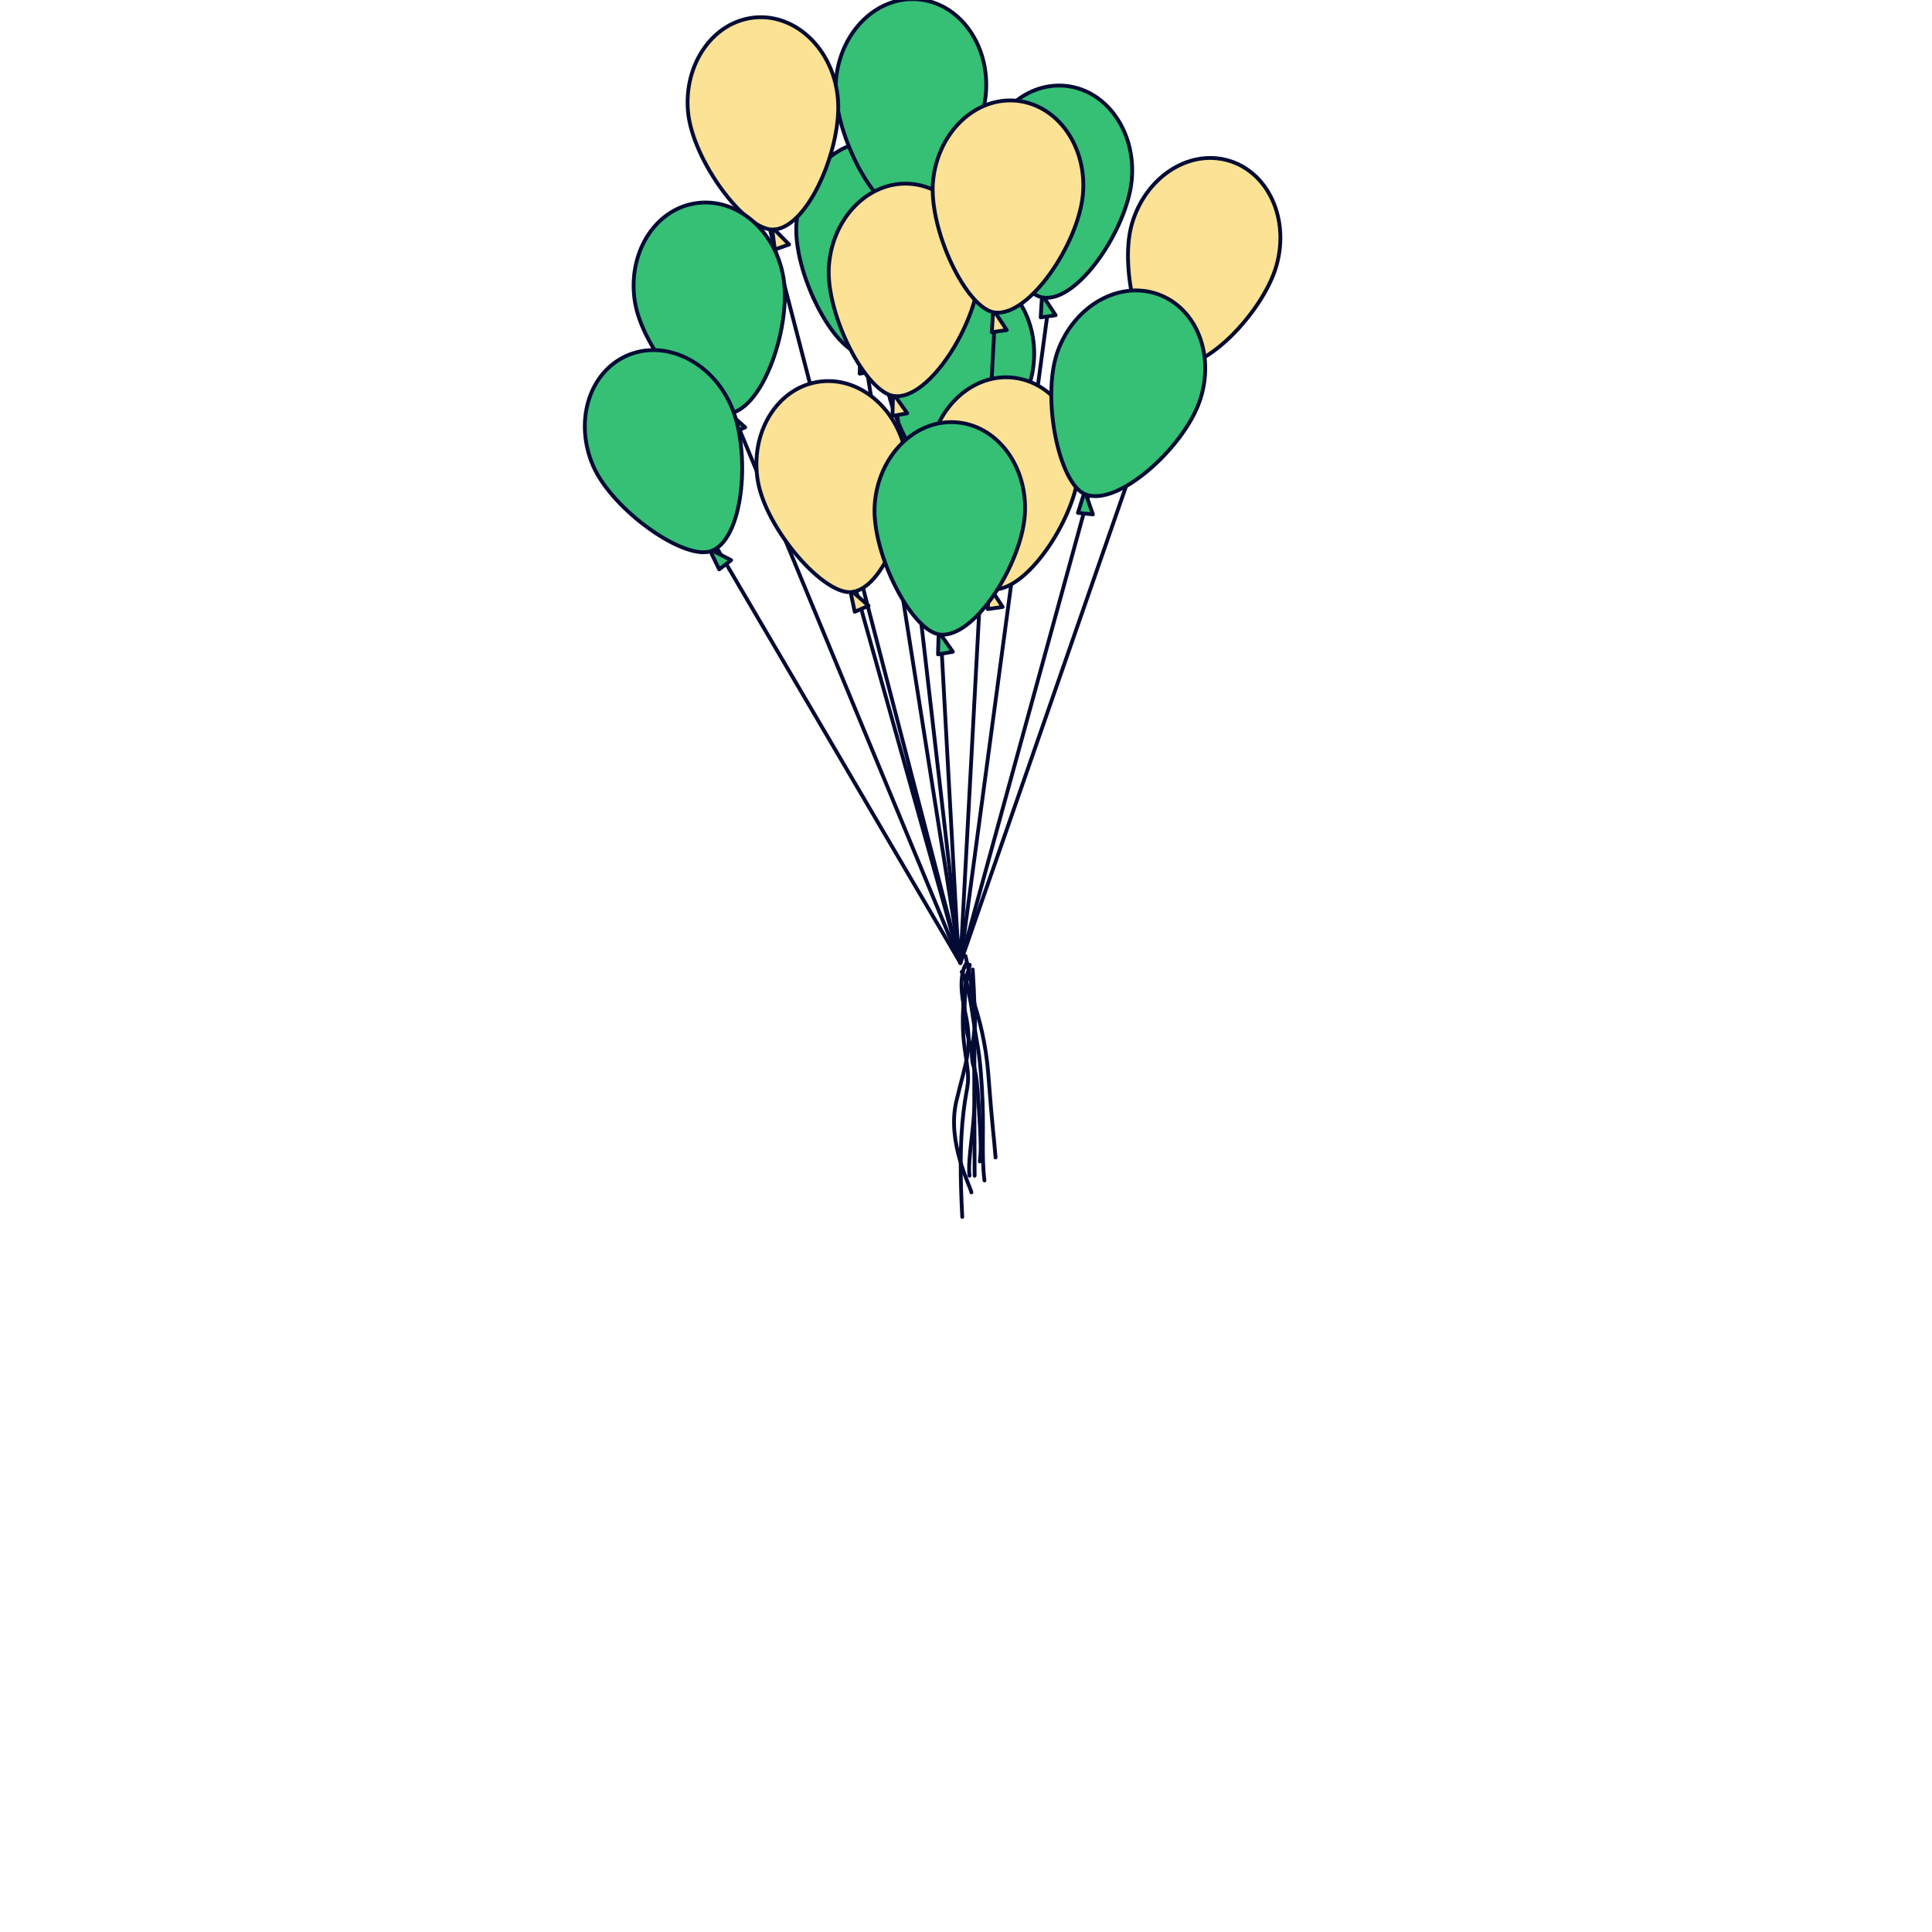 <?xml version="1.0" encoding="UTF-8"?> <svg xmlns="http://www.w3.org/2000/svg" width="507" height="507" viewBox="0 0 507 507" fill="none"><g clip-path="url(#clip0_6057_6408)"><path d="M271.253 95.54C269.965 108.192 257.365 127.135 248.279 126.206C240.718 125.435 230.677 104.187 231.973 91.527C233.261 78.874 243.101 69.508 253.948 70.612C264.795 71.716 272.541 82.879 271.253 95.531V95.54Z" fill="#35C075" stroke="#030B34" stroke-linecap="round" stroke-linejoin="round"></path><path d="M247.663 126.767L247.383 131.367L251.299 130.806L248.277 126.215" fill="#35C075"></path><path d="M247.663 126.767L247.383 131.367L251.299 130.806L248.277 126.215" stroke="#030B34" stroke-linecap="round" stroke-linejoin="round"></path><path d="M248.392 61.535C247.481 74.222 235.451 93.533 226.348 92.876C218.769 92.333 208.097 71.392 209.008 58.705C209.919 46.018 219.478 36.362 230.352 37.151C241.225 37.931 249.304 48.857 248.392 61.544V61.535Z" fill="#35C075" stroke="#030B34" stroke-linecap="round" stroke-linejoin="round"></path><path d="M225.742 93.446L225.602 98.055L229.501 97.38L226.338 92.876" fill="#35C075"></path><path d="M225.742 93.446L225.602 98.055L229.501 97.38L226.338 92.876" stroke="#030B34" stroke-linecap="round" stroke-linejoin="round"></path><path d="M258.744 24.192C257.833 36.879 245.803 56.19 236.699 55.533C229.12 54.99 218.448 34.049 219.359 21.362C220.271 8.675 229.83 -0.981 240.703 -0.192C251.577 0.588 259.655 11.514 258.744 24.201V24.192Z" fill="#35C075" stroke="#030B34" stroke-linecap="round" stroke-linejoin="round"></path><path d="M236.093 56.103L235.953 60.711L239.852 60.028L236.689 55.533" fill="#35C075"></path><path d="M236.093 56.103L235.953 60.711L239.852 60.028L236.689 55.533" stroke="#030B34" stroke-linecap="round" stroke-linejoin="round"></path><path d="M234.914 103.977L252.026 252.692L261.173 82.029" stroke="#030B34" stroke-linecap="round" stroke-linejoin="round"></path><path d="M226.977 93.849L252.027 252.692L275 81.512" stroke="#030B34" stroke-linecap="round" stroke-linejoin="round"></path><path d="M188.32 98.852L252.028 252.692L307.937 91.825" stroke="#030B34" stroke-linecap="round" stroke-linejoin="round"></path><path d="M224.755 155.366L252.031 252.692L201.633 58.582" stroke="#030B34" stroke-linecap="round" stroke-linejoin="round"></path><path d="M286.225 127.985L252.027 252.692L188.25 144.01" stroke="#030B34" stroke-linecap="round" stroke-linejoin="round"></path><path d="M253.921 255.172C253.921 255.172 251.669 265.537 253.211 275.526C254.753 285.514 253.886 283.14 252.86 291.674C251.835 300.208 252.002 309.364 252.519 319.352" stroke="#030B34" stroke-linecap="round" stroke-linejoin="round"></path><path d="M254.498 253.183C254.498 253.183 251.869 263.425 253.928 271.548C255.987 279.661 255.777 278.987 255.777 287.512C255.777 296.037 253.893 303.747 254.41 308.531" stroke="#030B34" stroke-linecap="round" stroke-linejoin="round"></path><path d="M253.713 252.692C253.713 252.692 250.971 255.461 253.196 265.248C255.422 275.035 253.538 278.154 250.971 288.975C248.404 299.796 254.739 311.449 254.914 312.912" stroke="#030B34" stroke-linecap="round" stroke-linejoin="round"></path><path d="M253.375 250.887C253.375 250.887 254.575 255.881 255.601 262.54C256.626 269.199 254.742 274.194 255.084 277.734C255.425 281.273 256.109 278.566 256.792 289.387C257.476 300.208 257.476 301.662 257.134 304.79" stroke="#030B34" stroke-linecap="round" stroke-linejoin="round"></path><path d="M258.343 309.784C257.484 302.915 258.343 295.835 257.659 285.225C256.976 274.614 256.582 275.709 255.215 266.133C253.848 256.556 252.367 255.031 252.367 255.031C252.367 255.031 258.141 266.185 259.342 281.79C260.542 297.395 260.744 297.29 261.26 303.739" stroke="#030B34" stroke-linecap="round" stroke-linejoin="round"></path><path d="M255.25 254.418C255.25 254.418 255.933 263.364 255.767 271.898C255.592 280.432 255.767 305.403 255.767 308.531" stroke="#030B34" stroke-linecap="round" stroke-linejoin="round"></path><path d="M237.813 119.679C239.925 132.225 232.793 153.823 223.794 155.339C216.303 156.601 200.987 138.771 198.875 126.224C196.764 113.677 203.773 102.041 214.524 100.236C225.275 98.431 235.701 107.132 237.813 119.679Z" fill="#FBE295" stroke="#030B34" stroke-linecap="round" stroke-linejoin="round"></path><path d="M223.352 156.032L224.307 160.553L227.934 158.967L223.798 155.339" fill="#FBE295"></path><path d="M223.352 156.032L224.307 160.553L227.934 158.967L223.798 155.339" stroke="#030B34" stroke-linecap="round" stroke-linejoin="round"></path><path d="M283.072 124.007C281.784 136.659 269.193 155.611 260.107 154.682C252.545 153.911 242.504 132.664 243.792 120.011C245.08 107.359 254.92 97.993 265.767 99.097C276.614 100.201 284.368 111.355 283.08 124.007H283.072Z" fill="#FBE295" stroke="#030B34" stroke-linecap="round" stroke-linejoin="round"></path><path d="M259.483 155.234L259.211 159.843L263.127 159.273L260.105 154.691" fill="#FBE295"></path><path d="M259.483 155.234L259.211 159.843L263.127 159.273L260.105 154.691" stroke="#030B34" stroke-linecap="round" stroke-linejoin="round"></path><path d="M334.987 69.666C331.509 81.897 315.799 98.352 307.011 95.855C299.703 93.778 293.526 71.103 297.005 58.862C300.483 46.631 311.803 39.122 322.291 42.11C332.779 45.089 338.457 57.426 334.978 69.666H334.987Z" fill="#FBE295" stroke="#030B34" stroke-linecap="round" stroke-linejoin="round"></path><path d="M306.312 96.293L305.234 100.779L309.195 100.911L307.013 95.864" fill="#FBE295"></path><path d="M306.312 96.293L305.234 100.779L309.195 100.911L307.013 95.864" stroke="#030B34" stroke-linecap="round" stroke-linejoin="round"></path><path d="M219.875 25.725C221.041 38.395 212.323 59.406 203.228 60.238C195.666 60.939 181.717 42.014 180.552 29.344C179.387 16.674 187.237 5.599 198.093 4.592C208.949 3.593 218.701 13.047 219.867 25.716L219.875 25.725Z" fill="#FBE295" stroke="#030B34" stroke-linecap="round" stroke-linejoin="round"></path><path d="M202.727 60.895L203.34 65.469L207.081 64.163L203.226 60.238" fill="#FBE295"></path><path d="M202.727 60.895L203.34 65.469L207.081 64.163L203.226 60.238" stroke="#030B34" stroke-linecap="round" stroke-linejoin="round"></path><path d="M256.914 72.592C256.02 85.28 244.034 104.617 234.921 103.977C227.342 103.443 216.635 82.52 217.52 69.832C218.414 57.145 227.947 47.472 238.829 48.234C249.703 48.997 257.798 59.905 256.914 72.592Z" fill="#FBE295" stroke="#030B34" stroke-linecap="round" stroke-linejoin="round"></path><path d="M234.318 104.547L234.195 109.156L238.094 108.463L234.923 103.977" fill="#FBE295"></path><path d="M234.318 104.547L234.195 109.156L238.094 108.463L234.923 103.977" stroke="#030B34" stroke-linecap="round" stroke-linejoin="round"></path><path d="M205.595 72.899C207.654 85.455 200.452 107.027 191.436 108.507C183.936 109.743 168.69 91.851 166.631 79.295C164.572 66.74 171.616 55.13 182.376 53.369C193.136 51.599 203.527 60.343 205.595 72.899Z" fill="#35C075" stroke="#030B34" stroke-linecap="round" stroke-linejoin="round"></path><path d="M190.992 109.2L191.93 113.721L195.557 112.143L191.439 108.507" fill="#35C075"></path><path d="M190.992 109.2L191.93 113.721L195.557 112.143L191.439 108.507" stroke="#030B34" stroke-linecap="round" stroke-linejoin="round"></path><path d="M296.971 47.463C295.683 60.115 283.084 79.059 273.998 78.13C266.436 77.359 256.395 56.111 257.692 43.45C258.98 30.798 268.82 21.432 279.667 22.536C290.514 23.64 298.259 34.803 296.971 47.455V47.463Z" fill="#35C075" stroke="#030B34" stroke-linecap="round" stroke-linejoin="round"></path><path d="M273.382 78.682L273.102 83.291L277.018 82.721L273.995 78.13" fill="#35C075"></path><path d="M273.382 78.682L273.102 83.291L277.018 82.721L273.995 78.13" stroke="#030B34" stroke-linecap="round" stroke-linejoin="round"></path><path d="M314.698 105.598C310.387 117.567 293.573 132.9 284.987 129.799C277.837 127.223 273.237 104.17 277.556 92.21C281.867 80.242 293.687 73.539 303.938 77.236C314.198 80.934 319.018 93.63 314.698 105.598Z" fill="#35C075" stroke="#030B34" stroke-linecap="round" stroke-linejoin="round"></path><path d="M284.259 130.184L282.875 134.583L286.809 134.986L284.987 129.799" fill="#35C075"></path><path d="M284.259 130.184L282.875 134.583L286.809 134.986L284.987 129.799" stroke="#030B34" stroke-linecap="round" stroke-linejoin="round"></path><path d="M191.862 106.483C196.97 118.136 195.341 140.821 186.973 144.492C180.016 147.541 160.81 133.995 155.702 122.351C150.594 110.698 154.546 97.704 164.525 93.323C174.514 88.942 186.745 94.839 191.862 106.483Z" fill="#35C075" stroke="#030B34" stroke-linecap="round" stroke-linejoin="round"></path><path d="M186.711 145.272L188.735 149.416L191.872 146.998L186.974 144.492" fill="#35C075"></path><path d="M186.711 145.272L188.735 149.416L191.872 146.998L186.974 144.492" stroke="#030B34" stroke-linecap="round" stroke-linejoin="round"></path><path d="M284.142 51.354C282.854 64.006 270.263 82.958 261.177 82.029C253.616 81.258 243.575 60.011 244.863 47.358C246.15 34.706 255.99 25.34 266.837 26.444C277.684 27.548 285.439 38.702 284.151 51.354H284.142Z" fill="#FBE295" stroke="#030B34" stroke-linecap="round" stroke-linejoin="round"></path><path d="M260.553 82.581L260.281 87.181L264.198 86.62L261.175 82.029" fill="#FBE295"></path><path d="M260.553 82.581L260.281 87.181L264.198 86.62L261.175 82.029" stroke="#030B34" stroke-linecap="round" stroke-linejoin="round"></path><path d="M251.456 249.958L246.883 166.546" stroke="#030B34" stroke-linecap="round" stroke-linejoin="round"></path><path d="M268.931 135.204C268.02 147.892 255.99 167.203 246.887 166.546C239.308 166.002 228.636 145.061 229.547 132.374C230.458 119.687 240.017 110.032 250.891 110.82C261.764 111.6 269.843 122.526 268.931 135.213V135.204Z" fill="#35C075" stroke="#030B34" stroke-linecap="round" stroke-linejoin="round"></path><path d="M246.296 167.115L246.156 171.724L250.055 171.04L246.892 166.545" fill="#35C075"></path><path d="M246.296 167.115L246.156 171.724L250.055 171.04L246.892 166.545" stroke="#030B34" stroke-linecap="round" stroke-linejoin="round"></path></g><defs><clipPath id="clip0_6057_6408"><rect width="507" height="507" fill="white"></rect></clipPath></defs></svg> 